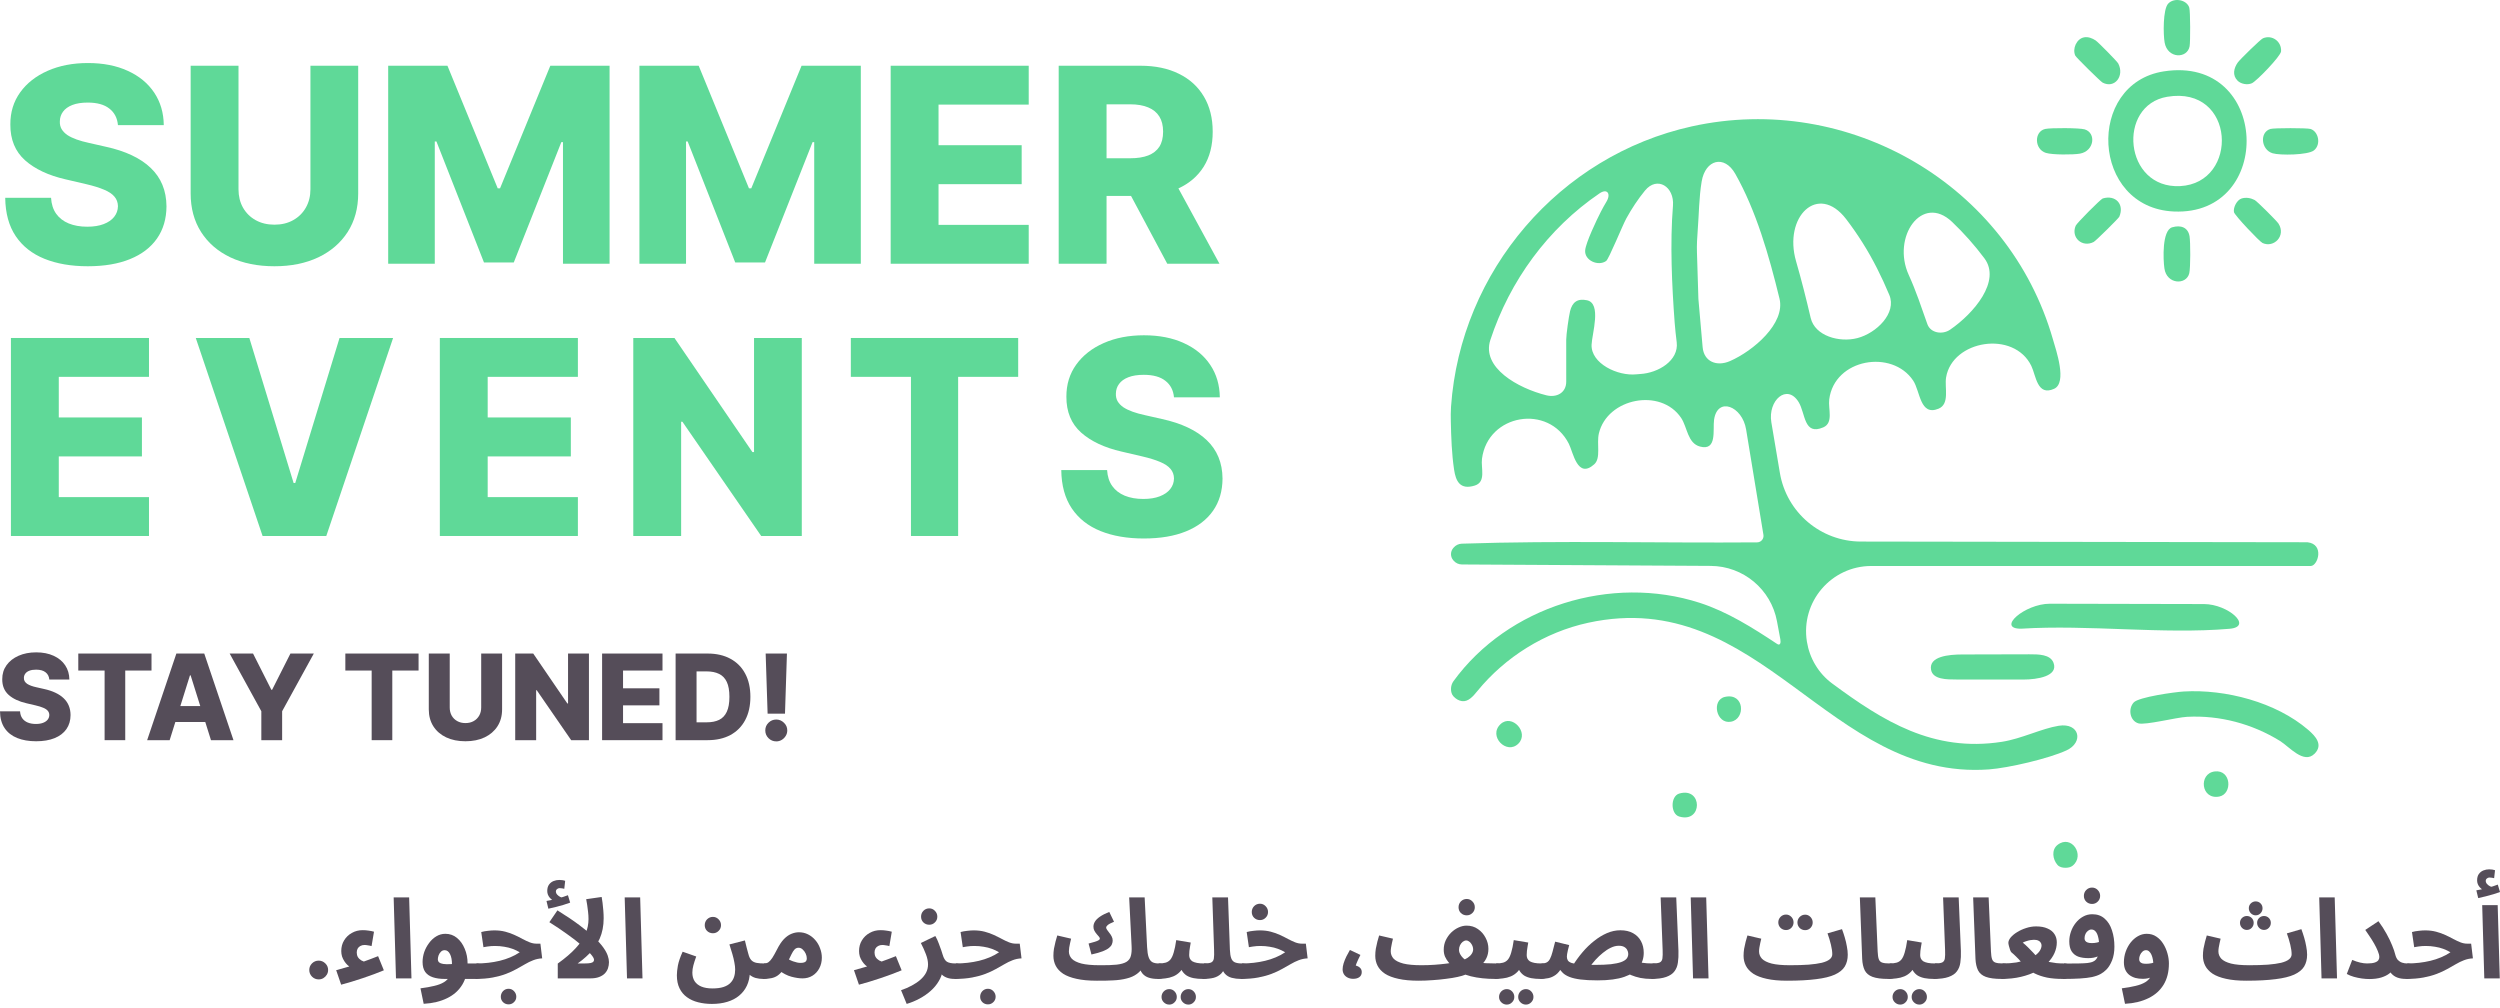 <?xml version="1.0" encoding="utf-8"?>
<svg xmlns="http://www.w3.org/2000/svg" fill="none" height="100%" overflow="visible" preserveAspectRatio="none" style="display: block;" viewBox="0 0 295 119" width="100%">
<g id="Vector">
<path d="M13.918 14.762C13.842 13.925 13.503 13.275 12.902 12.811C12.309 12.34 11.461 12.104 10.358 12.104C9.628 12.104 9.02 12.199 8.533 12.389C8.046 12.579 7.681 12.842 7.438 13.176C7.195 13.503 7.069 13.88 7.062 14.306C7.046 14.655 7.115 14.963 7.267 15.23C7.427 15.496 7.655 15.732 7.951 15.937C8.256 16.135 8.621 16.31 9.047 16.462C9.472 16.614 9.952 16.747 10.484 16.861L12.492 17.317C13.648 17.568 14.667 17.903 15.549 18.321C16.439 18.739 17.184 19.238 17.785 19.816C18.393 20.394 18.854 21.059 19.165 21.812C19.477 22.565 19.637 23.409 19.645 24.345C19.637 25.82 19.264 27.086 18.527 28.143C17.789 29.201 16.728 30.011 15.344 30.573C13.967 31.136 12.305 31.418 10.358 31.418C8.404 31.418 6.7 31.125 5.248 30.539C3.795 29.953 2.666 29.064 1.859 27.87C1.053 26.676 0.639 25.166 0.616 23.341H6.023C6.069 24.094 6.271 24.721 6.628 25.223C6.985 25.725 7.476 26.105 8.1 26.364C8.731 26.622 9.461 26.752 10.29 26.752C11.05 26.752 11.697 26.649 12.229 26.444C12.769 26.238 13.184 25.953 13.473 25.588C13.762 25.223 13.91 24.805 13.918 24.333C13.91 23.892 13.773 23.516 13.507 23.204C13.241 22.884 12.83 22.611 12.275 22.382C11.727 22.147 11.028 21.93 10.176 21.732L7.735 21.162C5.712 20.698 4.118 19.949 2.955 18.914C1.791 17.872 1.213 16.465 1.221 14.694C1.213 13.248 1.601 11.982 2.384 10.895C3.168 9.807 4.251 8.959 5.636 8.351C7.02 7.742 8.598 7.438 10.37 7.438C12.18 7.438 13.75 7.746 15.081 8.362C16.42 8.97 17.458 9.826 18.196 10.929C18.933 12.032 19.31 13.309 19.325 14.762H13.918Z" fill="#5FD998"/>
<path d="M36.631 7.757H42.267V22.827C42.267 24.569 41.852 26.086 41.023 27.379C40.194 28.664 39.038 29.661 37.555 30.368C36.072 31.068 34.349 31.418 32.387 31.418C30.402 31.418 28.668 31.068 27.185 30.368C25.702 29.661 24.55 28.664 23.729 27.379C22.907 26.086 22.497 24.569 22.497 22.827V7.757H28.143V22.337C28.143 23.143 28.318 23.862 28.668 24.493C29.026 25.124 29.524 25.619 30.163 25.976C30.802 26.333 31.543 26.512 32.387 26.512C33.231 26.512 33.969 26.333 34.6 25.976C35.239 25.619 35.737 25.124 36.095 24.493C36.452 23.862 36.631 23.143 36.631 22.337V7.757Z" fill="#5FD998"/>
<path d="M45.806 7.757H52.799L58.731 22.223H59.005L64.937 7.757H71.93V31.121H66.431V16.77H66.238L60.625 30.973H57.111L51.498 16.69H51.304V31.121H45.806V7.757Z" fill="#5FD998"/>
<path d="M75.452 7.757H82.445L88.378 22.223H88.651L94.584 7.757H101.577V31.121H96.078V16.77H95.884L90.271 30.973H86.758L81.145 16.69H80.951V31.121H75.452V7.757Z" fill="#5FD998"/>
<path d="M105.099 31.121V7.757H121.389V12.343H110.746V17.135H120.557V21.732H110.746V26.535H121.389V31.121H105.099Z" fill="#5FD998"/>
<path d="M124.926 31.121V7.757H134.577C136.326 7.757 137.836 8.073 139.106 8.704C140.384 9.328 141.369 10.225 142.061 11.397C142.753 12.56 143.099 13.941 143.099 15.538C143.099 17.158 142.745 18.534 142.038 19.667C141.331 20.793 140.327 21.652 139.026 22.246C137.726 22.831 136.186 23.124 134.406 23.124H128.303V18.675H133.356C134.208 18.675 134.919 18.565 135.49 18.344C136.068 18.116 136.505 17.774 136.802 17.317C137.098 16.853 137.247 16.26 137.247 15.538C137.247 14.815 137.098 14.218 136.802 13.747C136.505 13.268 136.068 12.91 135.49 12.674C134.912 12.431 134.201 12.309 133.356 12.309H130.573V31.121H124.926ZM138.079 20.443L143.897 31.121H137.737L132.033 20.443H138.079Z" fill="#5FD998"/>
<path d="M1.289 63.246V39.882H17.58V44.468H6.936V49.26H16.747V53.857H6.936V58.66H17.58V63.246H1.289Z" fill="#5FD998"/>
<path d="M29.421 39.882L34.646 56.994H34.84L40.065 39.882H46.385L38.502 63.246H30.984L23.101 39.882H29.421Z" fill="#5FD998"/>
<path d="M51.9 63.246V39.882H68.191V44.468H57.547V49.26H67.358V53.857H57.547V58.66H68.191V63.246H51.9Z" fill="#5FD998"/>
<path d="M94.611 39.882V63.246H89.82L80.522 49.762H80.374V63.246H74.727V39.882H79.587L88.782 53.344H88.976V39.882H94.611Z" fill="#5FD998"/>
<path d="M100.398 44.468V39.882H120.145V44.468H113.06V63.246H107.493V44.468H100.398Z" fill="#5FD998"/>
<path d="M138.531 46.887C138.455 46.05 138.117 45.4 137.516 44.936C136.923 44.465 136.075 44.229 134.972 44.229C134.242 44.229 133.633 44.324 133.147 44.514C132.66 44.704 132.295 44.966 132.052 45.301C131.808 45.628 131.683 46.005 131.675 46.431C131.66 46.78 131.728 47.088 131.88 47.355C132.04 47.621 132.268 47.856 132.565 48.062C132.869 48.26 133.234 48.434 133.66 48.587C134.086 48.739 134.565 48.872 135.097 48.986L137.105 49.442C138.261 49.693 139.28 50.028 140.163 50.446C141.052 50.864 141.798 51.362 142.399 51.941C143.007 52.519 143.467 53.184 143.779 53.937C144.091 54.69 144.25 55.534 144.258 56.469C144.25 57.945 143.878 59.211 143.14 60.268C142.402 61.325 141.341 62.135 139.957 62.698C138.581 63.261 136.919 63.542 134.972 63.542C133.017 63.542 131.314 63.25 129.861 62.664C128.409 62.078 127.279 61.189 126.473 59.995C125.667 58.8 125.252 57.291 125.23 55.466H130.637C130.683 56.218 130.884 56.846 131.242 57.348C131.599 57.85 132.09 58.23 132.713 58.489C133.344 58.747 134.075 58.877 134.904 58.877C135.664 58.877 136.311 58.774 136.843 58.569C137.383 58.363 137.797 58.078 138.086 57.713C138.375 57.348 138.524 56.93 138.531 56.458C138.524 56.017 138.387 55.641 138.121 55.329C137.854 55.009 137.444 54.736 136.889 54.507C136.341 54.272 135.641 54.055 134.789 53.857L132.348 53.287C130.325 52.823 128.732 52.074 127.568 51.039C126.405 49.997 125.827 48.59 125.834 46.818C125.827 45.373 126.214 44.107 126.998 43.02C127.781 41.932 128.865 41.084 130.249 40.475C131.633 39.867 133.211 39.563 134.983 39.563C136.793 39.563 138.364 39.871 139.695 40.487C141.033 41.095 142.072 41.951 142.809 43.054C143.547 44.157 143.923 45.434 143.939 46.887H138.531Z" fill="#5FD998"/>
<path d="M5.819 80.182C5.786 79.816 5.638 79.532 5.375 79.329C5.116 79.123 4.745 79.019 4.262 79.019C3.943 79.019 3.677 79.061 3.464 79.144C3.251 79.227 3.091 79.342 2.985 79.489C2.878 79.632 2.823 79.796 2.82 79.983C2.813 80.136 2.843 80.271 2.91 80.387C2.98 80.504 3.079 80.607 3.209 80.697C3.342 80.783 3.502 80.859 3.688 80.926C3.875 80.993 4.084 81.051 4.317 81.101L5.196 81.3C5.701 81.41 6.147 81.557 6.533 81.74C6.923 81.923 7.249 82.141 7.511 82.393C7.778 82.646 7.979 82.937 8.115 83.267C8.252 83.596 8.322 83.966 8.325 84.375C8.322 85.02 8.159 85.574 7.836 86.037C7.513 86.499 7.049 86.854 6.443 87.1C5.841 87.346 5.114 87.469 4.262 87.469C3.407 87.469 2.662 87.341 2.026 87.085C1.391 86.829 0.897 86.439 0.544 85.917C0.191 85.395 0.01 84.734 0 83.936H2.366C2.386 84.265 2.474 84.54 2.63 84.759C2.787 84.979 3.001 85.145 3.274 85.258C3.55 85.371 3.87 85.428 4.232 85.428C4.565 85.428 4.848 85.383 5.081 85.293C5.317 85.203 5.498 85.079 5.625 84.919C5.751 84.759 5.816 84.576 5.819 84.37C5.816 84.177 5.756 84.012 5.64 83.876C5.523 83.736 5.344 83.616 5.101 83.516C4.861 83.413 4.555 83.318 4.182 83.232L3.114 82.982C2.229 82.779 1.532 82.452 1.023 81.999C0.514 81.543 0.261 80.928 0.265 80.152C0.261 79.52 0.431 78.966 0.774 78.49C1.116 78.015 1.59 77.644 2.196 77.377C2.802 77.111 3.492 76.978 4.267 76.978C5.059 76.978 5.746 77.113 6.329 77.382C6.914 77.649 7.368 78.023 7.691 78.505C8.014 78.988 8.179 79.547 8.185 80.182H5.819Z" fill="#554D59"/>
<path d="M9.238 79.124V77.118H17.878V79.124H14.778V87.34H12.343V79.124H9.238Z" fill="#554D59"/>
<path d="M20.019 87.34H17.364L20.812 77.118H24.102L27.55 87.34H24.895L22.494 79.693H22.415L20.019 87.34ZM19.665 83.317H25.215V85.193H19.665V83.317Z" fill="#554D59"/>
<path d="M27.099 77.118H29.859L32.02 81.395H32.109L34.271 77.118H37.031L33.292 83.926V87.34H30.837V83.926L27.099 77.118Z" fill="#554D59"/>
<path d="M40.751 79.124V77.118H49.391V79.124H46.291V87.34H43.856V79.124H40.751Z" fill="#554D59"/>
<path d="M56.781 77.118H59.247V83.711C59.247 84.473 59.065 85.137 58.703 85.702C58.34 86.265 57.834 86.701 57.185 87.01C56.537 87.316 55.783 87.469 54.925 87.469C54.056 87.469 53.297 87.316 52.649 87.01C52 86.701 51.496 86.265 51.136 85.702C50.777 85.137 50.597 84.473 50.597 83.711V77.118H53.068V83.496C53.068 83.849 53.145 84.163 53.297 84.44C53.454 84.716 53.672 84.932 53.951 85.088C54.231 85.245 54.555 85.323 54.925 85.323C55.294 85.323 55.617 85.245 55.893 85.088C56.172 84.932 56.39 84.716 56.547 84.44C56.703 84.163 56.781 83.849 56.781 83.496V77.118Z" fill="#554D59"/>
<path d="M69.495 77.118V87.34H67.398L63.331 81.44H63.266V87.34H60.795V77.118H62.921L66.944 83.007H67.029V77.118H69.495Z" fill="#554D59"/>
<path d="M71.048 87.34V77.118H78.175V79.124H73.519V81.221H77.811V83.232H73.519V85.333H78.175V87.34H71.048Z" fill="#554D59"/>
<path d="M83.501 87.34H79.722V77.118H83.496C84.537 77.118 85.434 77.323 86.186 77.732C86.941 78.138 87.523 78.723 87.933 79.489C88.342 80.251 88.546 81.162 88.546 82.224C88.546 83.288 88.342 84.204 87.933 84.969C87.527 85.734 86.946 86.321 86.191 86.731C85.435 87.136 84.539 87.34 83.501 87.34ZM82.193 85.233H83.406C83.978 85.233 84.462 85.137 84.858 84.944C85.257 84.748 85.558 84.43 85.761 83.99C85.968 83.548 86.071 82.959 86.071 82.224C86.071 81.488 85.968 80.903 85.761 80.467C85.555 80.028 85.251 79.712 84.848 79.519C84.449 79.322 83.956 79.224 83.371 79.224H82.193V85.233Z" fill="#554D59"/>
<path d="M92.859 77.118L92.629 84.21H90.578L90.348 77.118H92.859ZM91.601 87.484C91.245 87.484 90.939 87.358 90.683 87.105C90.43 86.852 90.303 86.546 90.303 86.186C90.303 85.834 90.43 85.533 90.683 85.283C90.939 85.03 91.245 84.904 91.601 84.904C91.944 84.904 92.245 85.03 92.504 85.283C92.767 85.533 92.898 85.834 92.898 86.186C92.898 86.426 92.837 86.644 92.714 86.84C92.594 87.037 92.436 87.193 92.24 87.309C92.047 87.426 91.834 87.484 91.601 87.484Z" fill="#554D59"/>
<path d="M171.222 47.984C172.341 31.97 184.032 18.356 199.644 14.911C218.149 10.83 237.018 21.817 242.241 40.028C242.615 41.329 243.956 45.164 242.385 45.878C240.376 46.789 240.253 44.317 239.695 43.173C237.627 38.937 230.376 40.135 229.639 44.528C229.439 45.723 230.109 47.671 228.739 48.23C226.548 49.123 226.596 46.177 225.757 44.913C223.284 41.188 216.461 42.305 215.849 47.131C215.707 48.241 216.383 49.898 215.146 50.429C212.825 51.429 213.063 48.783 212.237 47.441C210.864 45.214 208.584 47.255 209.019 49.835L210.026 55.805C210.814 60.475 214.855 63.897 219.591 63.904L272.273 63.985C274.322 64.207 273.51 66.786 272.669 66.786H220.825C216.086 66.786 212.469 71.022 213.212 75.702C213.526 77.678 214.59 79.463 216.198 80.652C222.202 85.09 228.121 88.794 236.227 87.533C238.541 87.172 240.91 85.964 242.93 85.641C245.379 85.248 245.922 87.587 243.838 88.549C241.744 89.513 236.988 90.625 234.683 90.791C215.777 92.151 207.768 69.06 187.406 73.486C182.289 74.599 177.607 77.523 174.309 81.569C173.83 82.157 173.256 82.841 172.504 82.732C172.133 82.678 171.797 82.479 171.512 82.173C171.297 81.941 171.217 81.621 171.217 81.305C171.217 80.97 171.318 80.641 171.516 80.37C177.945 71.548 190.14 67.766 200.56 71.131C203.854 72.195 206.843 74.093 209.702 75.987C210.051 76.218 210.16 75.862 210.083 75.45L209.683 73.306C208.981 69.538 205.703 66.799 201.87 66.777L172.498 66.607C172.121 66.605 171.763 66.438 171.52 66.149L171.474 66.094C171.308 65.897 171.217 65.647 171.217 65.389C171.217 65.131 171.308 64.882 171.474 64.684L171.527 64.622C171.766 64.337 172.115 64.167 172.487 64.154C184.042 63.766 195.732 64.092 207.338 64C207.452 63.999 207.565 63.972 207.667 63.922C207.97 63.773 208.139 63.445 208.085 63.112L206.04 50.672C205.587 47.915 202.654 46.768 202.259 49.534C202.094 50.702 202.649 53.236 200.606 52.696C199.123 52.303 199.112 50.416 198.375 49.315C195.965 45.723 189.66 46.979 188.669 51.138C188.375 52.37 188.942 54.051 188.119 54.788C186.134 56.563 185.637 53.38 185.127 52.372C182.728 47.626 175.555 48.847 174.874 54.134C174.732 55.232 175.389 56.862 174.032 57.293C172.274 57.848 171.782 56.761 171.582 55.417C171.302 53.546 171.239 51.616 171.197 49.724C171.184 49.135 171.182 48.551 171.222 47.981V47.984ZM204.135 42.609C206.891 41.407 210.692 38.165 209.982 35.243C208.729 30.089 207.217 24.853 204.765 20.515C203.474 18.232 201.232 18.826 200.797 21.412C200.48 23.3 200.479 25.286 200.33 27.182C200.263 28.041 200.213 28.901 200.24 29.762L200.411 35.276L200.91 40.965C201.059 42.67 202.565 43.292 204.135 42.609ZM219.175 39.895C221.428 39.306 223.84 36.946 222.938 34.799C222.049 32.681 221.029 30.622 219.803 28.674C219.211 27.734 218.558 26.784 217.847 25.856C214.521 21.518 210.414 25.58 211.936 30.831C212.576 33.039 213.136 35.274 213.66 37.513C214.16 39.649 217.052 40.451 219.175 39.895ZM230.117 38.899C232.894 36.993 236.172 33.17 234.154 30.473C233.008 28.941 231.732 27.504 230.346 26.184C226.789 22.798 223.194 27.974 225.231 32.443C226.094 34.333 226.739 36.297 227.429 38.248C227.802 39.301 229.196 39.531 230.117 38.899V38.899ZM182.458 46.642C183.707 46.958 184.815 46.329 184.815 45.041L184.814 40.081C184.814 39.49 185.114 37.36 185.266 36.73C185.522 35.666 186.134 35.188 187.264 35.431C189.014 35.805 187.86 39.357 187.806 40.674C187.719 42.897 190.897 44.406 193.108 44.169C193.252 44.153 193.396 44.141 193.541 44.133C195.693 44.014 198.115 42.532 197.852 40.392C197.757 39.617 197.668 38.844 197.611 38.079C197.282 33.672 197.052 28.669 197.41 24.278C197.594 22.02 195.545 20.734 194.109 22.487C193.274 23.506 192.544 24.618 191.907 25.772C191.45 26.601 189.853 30.559 189.527 30.794C188.6 31.462 186.941 30.738 187.05 29.53C187.133 28.616 188.424 25.908 188.907 24.973C189.112 24.576 189.332 24.181 189.565 23.792C190.123 22.86 189.649 22.202 188.75 22.814C182.653 26.955 178.148 33.15 175.862 40.115C174.789 43.385 179.12 45.804 182.458 46.642V46.642Z" fill="#5FD998"/>
<path d="M244.578 102.147C244.34 102.341 244.026 102.398 243.72 102.398C243.37 102.398 243.009 102.32 242.779 102.056C242.204 101.395 242.057 100.27 242.788 99.699C244.44 98.406 246.074 100.93 244.578 102.147Z" fill="#5FD998"/>
<path d="M255.328 8.422C267.844 6.473 268.445 25.486 256.512 24.957C246.737 24.524 246.101 9.857 255.328 8.422ZM255.729 11.42C249.777 12.425 250.624 22.292 257.249 21.961C264.259 21.611 263.829 10.055 255.729 11.42Z" fill="#5FD998"/>
<path d="M238.49 74.186C235.522 74.208 238.916 71.234 241.884 71.24L260.067 71.279C262.917 71.285 265.923 73.957 263.083 74.197C255.229 74.865 246.443 73.686 238.49 74.186Z" fill="#5FD998"/>
<path d="M273.117 88.94V88.94C273.117 88.94 273.116 88.94 273.116 88.941C271.842 90.209 270.144 88.115 269.038 87.431C265.768 85.414 261.943 84.382 258.072 84.585C256.803 84.652 253.137 85.598 252.325 85.355C251.34 85.058 251.075 83.668 251.778 82.891C252.357 82.249 256.626 81.659 257.682 81.597C262.608 81.303 268.571 82.859 272.356 86.114C273.21 86.848 274.182 87.877 273.119 88.94C273.119 88.94 273.118 88.94 273.117 88.94V88.94Z" fill="#5FD998"/>
<path d="M227.862 79.019C227.597 77.45 229.946 77.231 231.538 77.227L239.451 77.207C240.531 77.205 241.937 77.202 242.316 78.213C242.905 79.785 240.426 80.188 238.747 80.187L230.89 80.182C229.704 80.181 228.06 80.188 227.862 79.019Z" fill="#5FD998"/>
<path d="M264.03 9.517V9.517C264.031 9.517 264.031 9.516 264.03 9.516C263.394 8.877 263.586 8.036 264.066 7.363C264.32 7.01 266.733 4.645 267.026 4.52C268.087 4.063 269.246 4.88 269.166 6.062C269.126 6.631 266.26 9.59 265.72 9.825C265.181 10.06 264.421 9.911 264.031 9.519C264.03 9.519 264.03 9.518 264.03 9.517V9.517Z" fill="#5FD998"/>
<path d="M267.916 15.215C268.333 15.092 272.215 15.092 272.631 15.215C273.572 15.491 273.927 17.043 273.045 17.746C272.343 18.305 269.027 18.348 268.165 18.086C266.794 17.666 266.61 15.598 267.916 15.215Z" fill="#5FD998"/>
<path d="M241.33 15.218C241.963 15.074 245.404 15.084 245.994 15.266C247.383 15.694 247.127 17.826 245.438 18.128C244.629 18.273 242.182 18.278 241.42 18.043C240.039 17.615 240.007 15.523 241.33 15.218Z" fill="#5FD998"/>
<path d="M264.518 23.418C265.034 23.262 265.587 23.361 266.051 23.602C266.329 23.746 268.667 26.074 268.864 26.387C269.778 27.825 268.317 29.292 266.978 28.674C266.623 28.512 263.674 25.398 263.607 25.029C263.505 24.476 263.962 23.583 264.518 23.418Z" fill="#5FD998"/>
<path d="M255.844 0.432C255.844 0.432 255.845 0.432 255.845 0.432C256.551 -0.336 258.067 -0.02 258.336 0.912C258.464 1.353 258.47 4.945 258.374 5.466C258.093 6.954 255.772 6.938 255.427 5.022C255.259 4.085 255.216 1.122 255.842 0.432C255.843 0.432 255.843 0.432 255.844 0.432V0.432Z" fill="#5FD998"/>
<path d="M245.931 4.405L245.934 4.404C246.414 4.32 246.895 4.514 247.284 4.771C247.575 4.963 249.825 7.24 249.956 7.497C250.714 8.967 249.528 10.493 248.107 9.747C247.861 9.619 244.981 6.775 244.885 6.569C244.511 5.755 245.037 4.564 245.928 4.405L245.931 4.405Z" fill="#5FD998"/>
<path d="M256.321 26.82V26.82C256.322 26.82 256.324 26.819 256.326 26.819C257.307 26.529 258.192 26.81 258.368 27.889C258.48 28.581 258.486 31.59 258.336 32.234C258.008 33.662 255.667 33.589 255.398 31.66C255.253 30.627 255.104 27.188 256.315 26.821C256.317 26.82 256.319 26.82 256.321 26.82V26.82Z" fill="#5FD998"/>
<path d="M248.123 23.418C249.64 22.96 250.701 24.107 250.079 25.572C249.996 25.767 247.3 28.423 247.06 28.549C245.708 29.257 244.33 28.025 244.936 26.627C245.07 26.317 247.88 23.49 248.123 23.418Z" fill="#5FD998"/>
<path d="M261.334 91.031C263.3 90.786 263.46 93.688 261.871 93.993C259.699 94.407 259.399 91.275 261.334 91.031Z" fill="#5FD998"/>
<path d="M203.552 82.231C205.86 81.723 206.002 84.839 204.257 85.162C202.513 85.486 201.912 82.591 203.552 82.231Z" fill="#5FD998"/>
<path d="M179.17 87.747C177.794 89.123 175.558 86.862 177.067 85.446C178.414 84.182 180.476 86.44 179.17 87.747Z" fill="#5FD998"/>
<path d="M198.15 93.64C200.931 92.822 200.934 97.17 198.15 96.353C197.106 96.045 197.103 93.947 198.15 93.64Z" fill="#5FD998"/>
<path d="M37.606 115.569C37.3 115.569 37.038 115.461 36.818 115.245C36.602 115.025 36.494 114.763 36.494 114.457C36.494 114.154 36.602 113.895 36.818 113.678C37.038 113.462 37.3 113.354 37.606 113.354C37.903 113.354 38.162 113.462 38.385 113.678C38.607 113.895 38.718 114.154 38.718 114.457C38.718 114.661 38.666 114.848 38.561 115.018C38.459 115.185 38.325 115.319 38.158 115.421C37.991 115.52 37.807 115.569 37.606 115.569Z" fill="#554D59"/>
<path d="M41.431 114.17C41.291 114.1 41.152 114.004 41.013 113.883C40.874 113.752 40.748 113.6 40.635 113.426C40.522 113.252 40.43 113.065 40.361 112.865C40.3 112.656 40.269 112.443 40.269 112.225C40.269 111.747 40.382 111.325 40.609 110.959C40.835 110.585 41.139 110.294 41.522 110.085C41.905 109.867 42.327 109.759 42.788 109.759C43.04 109.759 43.271 109.776 43.48 109.811C43.697 109.837 43.915 109.88 44.132 109.941L43.845 111.638C43.688 111.594 43.536 111.564 43.388 111.547C43.249 111.52 43.123 111.507 43.01 111.507C42.827 111.507 42.666 111.547 42.527 111.625C42.388 111.694 42.279 111.799 42.201 111.938C42.131 112.069 42.096 112.221 42.096 112.395C42.096 112.595 42.14 112.773 42.227 112.93C42.323 113.087 42.462 113.221 42.645 113.334C42.836 113.439 43.071 113.522 43.349 113.582L41.431 114.17ZM40.256 116.193L39.669 114.483C40.121 114.361 40.613 114.222 41.144 114.065C41.674 113.9 42.231 113.713 42.814 113.504C43.406 113.295 44.006 113.069 44.615 112.826L45.294 114.496C44.946 114.635 44.559 114.787 44.132 114.953C43.706 115.109 43.262 115.266 42.801 115.423C42.34 115.579 41.892 115.723 41.457 115.853C41.022 115.984 40.622 116.097 40.256 116.193Z" fill="#554D59"/>
<path d="M46.726 115.449L46.452 105.896H48.279L48.553 115.449H46.726Z" fill="#554D59"/>
<path d="M49.994 118.45L49.616 116.623C50.233 116.545 50.773 116.449 51.234 116.336C51.695 116.232 52.082 116.084 52.395 115.892C52.709 115.701 52.944 115.44 53.1 115.109C53.257 114.77 53.335 114.335 53.335 113.804C53.335 113.291 53.257 112.882 53.1 112.578C52.944 112.273 52.735 112.121 52.474 112.121C52.291 112.121 52.139 112.186 52.017 112.317C51.895 112.438 51.804 112.586 51.743 112.76C51.691 112.926 51.665 113.073 51.665 113.204C51.665 113.282 51.686 113.365 51.73 113.452C51.773 113.539 51.869 113.613 52.017 113.674C52.165 113.735 52.395 113.77 52.709 113.778C53.031 113.787 53.466 113.756 54.014 113.687H56.206C56.537 113.687 56.772 113.774 56.911 113.948C57.059 114.113 57.133 114.322 57.133 114.574C57.133 114.844 57.042 115.07 56.859 115.253C56.676 115.427 56.415 115.514 56.076 115.514H52.487C51.939 115.514 51.469 115.449 51.077 115.318C50.686 115.188 50.386 114.979 50.177 114.692C49.968 114.396 49.864 114.004 49.864 113.517C49.864 113.126 49.929 112.734 50.059 112.343C50.199 111.951 50.39 111.594 50.634 111.272C50.877 110.942 51.16 110.681 51.482 110.489C51.813 110.289 52.169 110.189 52.552 110.189C53.074 110.189 53.531 110.35 53.922 110.672C54.314 110.994 54.618 111.42 54.836 111.951C55.062 112.482 55.175 113.06 55.175 113.687C55.175 114.67 54.967 115.505 54.549 116.193C54.131 116.88 53.535 117.411 52.761 117.785C51.987 118.168 51.064 118.389 49.994 118.45Z" fill="#554D59"/>
<path d="M56.094 115.514L56.225 113.687C56.695 113.687 57.16 113.661 57.621 113.609C58.082 113.556 58.53 113.478 58.965 113.374C59.4 113.269 59.814 113.134 60.205 112.969C60.605 112.804 60.98 112.604 61.328 112.369C61.067 112.212 60.784 112.077 60.479 111.964C60.175 111.851 59.849 111.768 59.501 111.716C59.161 111.655 58.8 111.625 58.417 111.625C58.278 111.625 58.13 111.629 57.974 111.638C57.826 111.647 57.673 111.664 57.517 111.69C57.36 111.708 57.204 111.734 57.047 111.768L56.786 109.98C57.038 109.911 57.304 109.863 57.582 109.837C57.869 109.802 58.121 109.785 58.339 109.785C58.809 109.785 59.239 109.837 59.631 109.941C60.031 110.046 60.397 110.176 60.727 110.333C61.067 110.489 61.38 110.646 61.667 110.803C61.963 110.959 62.241 111.09 62.502 111.194C62.772 111.299 63.033 111.351 63.285 111.351H63.768L63.977 113.087C63.603 113.104 63.25 113.178 62.92 113.308C62.598 113.43 62.276 113.587 61.954 113.778C61.641 113.961 61.301 114.152 60.936 114.352C60.579 114.553 60.175 114.74 59.722 114.914C59.27 115.088 58.748 115.231 58.156 115.344C57.565 115.457 56.877 115.514 56.094 115.514ZM60.01 118.516C59.757 118.516 59.54 118.429 59.357 118.255C59.183 118.081 59.096 117.867 59.096 117.615C59.096 117.363 59.183 117.141 59.357 116.95C59.54 116.767 59.757 116.675 60.01 116.675C60.262 116.675 60.475 116.767 60.649 116.95C60.832 117.141 60.923 117.363 60.923 117.615C60.923 117.867 60.832 118.081 60.649 118.255C60.475 118.429 60.262 118.516 60.01 118.516Z" fill="#554D59"/>
<path d="M69.444 108.454C69.444 108.166 69.427 107.879 69.392 107.592C69.366 107.305 69.331 107.035 69.287 106.783C69.244 106.522 69.205 106.296 69.17 106.104L70.997 105.843C71.032 106.017 71.067 106.248 71.101 106.535C71.136 106.822 71.167 107.127 71.193 107.449C71.219 107.762 71.232 108.062 71.232 108.349C71.232 108.802 71.193 109.228 71.114 109.628C71.036 110.028 70.919 110.407 70.762 110.764C70.605 111.112 70.41 111.446 70.175 111.768L69.94 112.082C69.714 112.36 69.448 112.634 69.144 112.904C68.848 113.174 68.522 113.435 68.165 113.687H69.013C69.309 113.687 69.535 113.669 69.692 113.635C69.849 113.6 69.953 113.552 70.005 113.491C70.066 113.422 70.097 113.343 70.097 113.256C70.097 113.1 69.962 112.869 69.692 112.564C69.422 112.251 69.048 111.895 68.57 111.494C68.091 111.085 67.53 110.655 66.886 110.202C66.251 109.741 65.564 109.28 64.824 108.819L65.777 107.423C66.803 108.058 67.669 108.641 68.374 109.171C69.087 109.702 69.67 110.185 70.123 110.62C70.584 111.055 70.94 111.451 71.193 111.808C71.445 112.164 71.619 112.486 71.715 112.773C71.811 113.052 71.858 113.304 71.858 113.53C71.858 113.783 71.819 114.026 71.741 114.261C71.663 114.487 71.536 114.692 71.362 114.874C71.188 115.048 70.962 115.188 70.684 115.292C70.405 115.397 70.062 115.449 69.653 115.449H65.816V113.7C66.712 113.056 67.421 112.447 67.943 111.873C68.474 111.299 68.857 110.733 69.092 110.176C69.326 109.619 69.444 109.045 69.444 108.454ZM64.707 107.227L64.485 106.313C64.789 106.261 65.015 106.217 65.163 106.183C65.32 106.148 65.485 106.109 65.659 106.065L65.529 106.392C65.302 106.313 65.085 106.161 64.876 105.935C64.676 105.7 64.576 105.434 64.576 105.139C64.576 104.825 64.646 104.573 64.785 104.382C64.924 104.19 65.102 104.051 65.32 103.964C65.537 103.877 65.764 103.834 65.999 103.834C66.129 103.834 66.251 103.842 66.364 103.86C66.486 103.877 66.594 103.903 66.69 103.938L66.586 104.878C66.499 104.86 66.412 104.843 66.325 104.825C66.238 104.808 66.142 104.799 66.038 104.799C65.925 104.799 65.82 104.838 65.725 104.917C65.638 104.986 65.594 105.073 65.594 105.178C65.594 105.326 65.646 105.456 65.751 105.569C65.855 105.682 65.977 105.774 66.116 105.843C66.264 105.904 66.386 105.939 66.481 105.948L65.764 106.026C65.999 105.965 66.22 105.904 66.429 105.843C66.638 105.774 66.834 105.704 67.016 105.635L67.278 106.509C67.06 106.587 66.803 106.674 66.507 106.77C66.22 106.857 65.92 106.94 65.607 107.018C65.302 107.096 65.002 107.166 64.707 107.227Z" fill="#554D59"/>
<path d="M73.987 115.449L73.713 105.896H75.54L75.814 115.449H73.987Z" fill="#554D59"/>
<path d="M79.871 115.083C79.871 114.779 79.91 114.4 79.989 113.948C80.076 113.487 80.263 112.939 80.55 112.303L82.155 112.865C82.007 113.274 81.894 113.626 81.816 113.922C81.738 114.209 81.698 114.492 81.698 114.77C81.698 115.162 81.785 115.497 81.96 115.775C82.142 116.053 82.408 116.267 82.756 116.414C83.112 116.562 83.547 116.636 84.061 116.636C84.583 116.636 85.018 116.58 85.366 116.467C85.714 116.354 85.988 116.193 86.188 115.984C86.388 115.784 86.532 115.549 86.619 115.279C86.706 115.009 86.749 114.718 86.749 114.405C86.749 114.161 86.719 113.887 86.658 113.582C86.606 113.278 86.527 112.947 86.423 112.591C86.318 112.225 86.201 111.842 86.07 111.442L87.898 110.972C87.985 111.303 88.054 111.586 88.106 111.821C88.167 112.056 88.219 112.251 88.263 112.408C88.306 112.556 88.341 112.678 88.367 112.773C88.454 113.034 88.572 113.23 88.72 113.361C88.868 113.491 89.059 113.578 89.294 113.622C89.538 113.665 89.829 113.687 90.168 113.687C90.499 113.687 90.734 113.774 90.873 113.948C91.012 114.113 91.082 114.322 91.082 114.574C91.082 114.844 90.991 115.07 90.808 115.253C90.625 115.427 90.368 115.514 90.038 115.514C89.742 115.514 89.446 115.475 89.15 115.397C88.863 115.31 88.615 115.17 88.406 114.979C88.198 114.787 88.063 114.531 88.002 114.209L88.485 114.731C88.467 115.323 88.35 115.849 88.132 116.31C87.915 116.771 87.61 117.163 87.219 117.485C86.836 117.807 86.371 118.05 85.823 118.215C85.283 118.381 84.678 118.463 84.008 118.463C83.425 118.463 82.882 118.398 82.377 118.268C81.881 118.146 81.442 117.946 81.059 117.667C80.685 117.398 80.393 117.05 80.185 116.623C79.976 116.197 79.871 115.684 79.871 115.083ZM84.126 110.124C83.856 110.124 83.626 110.033 83.434 109.85C83.251 109.667 83.16 109.441 83.16 109.171C83.16 108.902 83.251 108.671 83.434 108.48C83.626 108.288 83.856 108.193 84.126 108.193C84.387 108.193 84.609 108.288 84.791 108.48C84.983 108.671 85.079 108.902 85.079 109.171C85.079 109.441 84.983 109.667 84.791 109.85C84.609 110.033 84.387 110.124 84.126 110.124Z" fill="#554D59"/>
<path d="M90.034 115.514L90.164 113.687C90.364 113.687 90.534 113.639 90.673 113.543C90.821 113.439 90.973 113.269 91.13 113.034C91.287 112.791 91.469 112.464 91.678 112.056C91.939 111.533 92.209 111.125 92.487 110.829C92.774 110.533 93.066 110.324 93.362 110.202C93.666 110.072 93.971 110.007 94.275 110.007C94.658 110.007 95.015 110.089 95.345 110.255C95.676 110.42 95.963 110.646 96.207 110.933C96.45 111.212 96.638 111.533 96.768 111.899C96.907 112.256 96.977 112.625 96.977 113.008C96.977 113.469 96.877 113.887 96.677 114.261C96.485 114.627 96.216 114.918 95.868 115.135C95.528 115.344 95.137 115.449 94.693 115.449C94.319 115.449 93.884 115.383 93.388 115.253C92.892 115.122 92.37 114.848 91.822 114.431L92.487 112.852C92.879 113.121 93.244 113.317 93.584 113.439C93.932 113.561 94.219 113.622 94.445 113.622C94.619 113.622 94.763 113.604 94.876 113.569C94.989 113.535 95.071 113.478 95.124 113.4C95.176 113.321 95.202 113.217 95.202 113.087C95.202 112.904 95.158 112.717 95.071 112.525C94.984 112.334 94.867 112.173 94.719 112.042C94.58 111.903 94.415 111.834 94.223 111.834C94.04 111.834 93.884 111.903 93.753 112.042C93.631 112.173 93.51 112.364 93.388 112.617C93.275 112.86 93.135 113.147 92.97 113.478C92.77 113.878 92.574 114.213 92.383 114.483C92.192 114.744 91.987 114.953 91.769 115.109C91.561 115.257 91.313 115.362 91.026 115.423C90.747 115.484 90.417 115.514 90.034 115.514Z" fill="#554D59"/>
<path d="M102.53 114.17C102.39 114.1 102.251 114.004 102.112 113.883C101.973 113.752 101.847 113.6 101.733 113.426C101.62 113.252 101.529 113.065 101.459 112.865C101.398 112.656 101.368 112.443 101.368 112.225C101.368 111.747 101.481 111.325 101.707 110.959C101.934 110.585 102.238 110.294 102.621 110.085C103.004 109.867 103.426 109.759 103.887 109.759C104.139 109.759 104.37 109.776 104.579 109.811C104.796 109.837 105.014 109.88 105.231 109.941L104.944 111.638C104.787 111.594 104.635 111.564 104.487 111.547C104.348 111.52 104.222 111.507 104.109 111.507C103.926 111.507 103.765 111.547 103.626 111.625C103.487 111.694 103.378 111.799 103.3 111.938C103.23 112.069 103.195 112.221 103.195 112.395C103.195 112.595 103.239 112.773 103.326 112.93C103.421 113.087 103.561 113.221 103.743 113.334C103.935 113.439 104.17 113.522 104.448 113.582L102.53 114.17ZM101.355 116.193L100.768 114.483C101.22 114.361 101.712 114.222 102.242 114.065C102.773 113.9 103.33 113.713 103.913 113.504C104.505 113.295 105.105 113.069 105.714 112.826L106.393 114.496C106.045 114.635 105.657 114.787 105.231 114.953C104.805 115.109 104.361 115.266 103.9 115.423C103.439 115.579 102.991 115.723 102.556 115.853C102.121 115.984 101.72 116.097 101.355 116.193Z" fill="#554D59"/>
<path d="M106.989 118.463L106.324 116.845C106.785 116.689 107.207 116.506 107.59 116.297C107.981 116.088 108.321 115.858 108.608 115.605C108.895 115.353 109.117 115.079 109.273 114.783C109.43 114.479 109.508 114.152 109.508 113.804C109.508 113.439 109.425 113.039 109.26 112.604C109.095 112.169 108.895 111.725 108.66 111.272L110.369 110.45C110.526 110.72 110.661 111.011 110.774 111.325C110.896 111.629 110.996 111.903 111.074 112.147C111.153 112.39 111.205 112.556 111.231 112.643C111.353 113.06 111.518 113.339 111.727 113.478C111.944 113.617 112.292 113.687 112.771 113.687C113.101 113.687 113.336 113.774 113.476 113.948C113.623 114.113 113.697 114.322 113.697 114.574C113.697 114.844 113.606 115.07 113.423 115.253C113.241 115.427 112.98 115.514 112.64 115.514C112.284 115.514 111.97 115.462 111.701 115.357C111.431 115.253 111.213 115.101 111.048 114.901C110.892 114.7 110.791 114.466 110.748 114.196L111.231 114.47C111.179 114.931 111.026 115.366 110.774 115.775C110.53 116.193 110.213 116.575 109.821 116.923C109.43 117.271 108.99 117.576 108.503 117.837C108.016 118.098 107.511 118.307 106.989 118.463ZM109.652 109.119C109.382 109.119 109.151 109.028 108.96 108.845C108.777 108.662 108.686 108.436 108.686 108.166C108.686 107.897 108.777 107.666 108.96 107.475C109.151 107.283 109.382 107.188 109.652 107.188C109.913 107.188 110.135 107.283 110.317 107.475C110.509 107.666 110.604 107.897 110.604 108.166C110.604 108.436 110.509 108.662 110.317 108.845C110.135 109.028 109.913 109.119 109.652 109.119Z" fill="#554D59"/>
<path d="M112.656 115.514L112.786 113.687C113.256 113.687 113.722 113.661 114.183 113.609C114.644 113.556 115.092 113.478 115.527 113.374C115.962 113.269 116.375 113.134 116.767 112.969C117.167 112.804 117.541 112.604 117.889 112.369C117.628 112.212 117.345 112.077 117.041 111.964C116.736 111.851 116.41 111.768 116.062 111.716C115.723 111.655 115.362 111.625 114.979 111.625C114.84 111.625 114.692 111.629 114.535 111.638C114.387 111.647 114.235 111.664 114.078 111.69C113.922 111.708 113.765 111.734 113.609 111.768L113.348 109.98C113.6 109.911 113.865 109.863 114.144 109.837C114.431 109.802 114.683 109.785 114.901 109.785C115.37 109.785 115.801 109.837 116.193 109.941C116.593 110.046 116.958 110.176 117.289 110.333C117.628 110.489 117.941 110.646 118.229 110.803C118.524 110.959 118.803 111.09 119.064 111.194C119.334 111.299 119.595 111.351 119.847 111.351H120.33L120.539 113.087C120.164 113.104 119.812 113.178 119.481 113.308C119.16 113.43 118.838 113.587 118.516 113.778C118.202 113.961 117.863 114.152 117.498 114.352C117.141 114.553 116.736 114.74 116.284 114.914C115.832 115.088 115.31 115.231 114.718 115.344C114.126 115.457 113.439 115.514 112.656 115.514ZM116.571 118.516C116.319 118.516 116.101 118.429 115.919 118.255C115.745 118.081 115.658 117.867 115.658 117.615C115.658 117.363 115.745 117.141 115.919 116.95C116.101 116.767 116.319 116.675 116.571 116.675C116.823 116.675 117.037 116.767 117.211 116.95C117.393 117.141 117.485 117.363 117.485 117.615C117.485 117.867 117.393 118.081 117.211 118.255C117.037 118.429 116.823 118.516 116.571 118.516Z" fill="#554D59"/>
<path d="M129.418 115.723L129.757 113.896C130.583 113.904 131.249 113.883 131.754 113.83C132.267 113.77 132.654 113.661 132.915 113.504C133.185 113.339 133.359 113.108 133.437 112.812C133.524 112.508 133.555 112.121 133.529 111.651L133.241 105.896H135.069L135.356 111.742C135.382 112.264 135.443 112.665 135.538 112.943C135.634 113.221 135.778 113.417 135.969 113.53C136.16 113.635 136.413 113.687 136.726 113.687C137.048 113.687 137.279 113.774 137.418 113.948C137.566 114.113 137.64 114.322 137.64 114.574C137.64 114.844 137.548 115.07 137.365 115.253C137.183 115.427 136.926 115.514 136.596 115.514C136.213 115.514 135.869 115.466 135.565 115.37C135.26 115.275 135.008 115.109 134.808 114.874C134.607 114.631 134.473 114.305 134.403 113.896H134.99C134.79 114.322 134.516 114.661 134.168 114.914C133.829 115.166 133.42 115.349 132.941 115.462C132.471 115.584 131.941 115.658 131.349 115.684C130.757 115.718 130.114 115.731 129.418 115.723ZM128.791 112.63L128.452 111.338C128.756 111.259 129.004 111.19 129.196 111.129C129.396 111.068 129.544 111.007 129.639 110.946C129.735 110.885 129.783 110.824 129.783 110.764C129.783 110.685 129.744 110.603 129.666 110.516C129.587 110.429 129.5 110.328 129.405 110.215C129.309 110.102 129.222 109.976 129.144 109.837C129.065 109.698 129.026 109.537 129.026 109.354C129.026 109.137 129.087 108.932 129.209 108.741C129.331 108.541 129.526 108.349 129.796 108.166C130.074 107.975 130.44 107.788 130.892 107.605L131.454 108.767C131.088 108.915 130.84 109.045 130.71 109.158C130.588 109.263 130.527 109.363 130.527 109.458C130.527 109.537 130.566 109.628 130.644 109.732C130.723 109.837 130.81 109.954 130.905 110.085C131.01 110.207 131.101 110.346 131.179 110.502C131.258 110.65 131.297 110.811 131.297 110.985C131.297 111.125 131.266 111.268 131.206 111.416C131.153 111.564 131.04 111.708 130.866 111.847C130.701 111.986 130.453 112.121 130.122 112.251C129.792 112.382 129.348 112.508 128.791 112.63ZM129.418 115.723C128.478 115.723 127.682 115.649 127.029 115.501C126.385 115.362 125.859 115.162 125.45 114.901C125.05 114.631 124.759 114.318 124.576 113.961C124.393 113.604 124.302 113.213 124.302 112.786C124.302 112.508 124.323 112.23 124.367 111.951C124.419 111.664 124.48 111.386 124.55 111.116C124.628 110.846 124.698 110.603 124.759 110.385L126.39 110.764C126.355 110.92 126.316 111.09 126.272 111.272C126.229 111.455 126.194 111.634 126.168 111.808C126.142 111.973 126.129 112.125 126.129 112.264C126.129 112.586 126.242 112.873 126.468 113.126C126.703 113.369 127.086 113.561 127.617 113.7C128.147 113.83 128.861 113.896 129.757 113.896L130.018 115.305L129.418 115.723Z" fill="#554D59"/>
<path d="M136.591 115.514L136.721 113.687C137.034 113.687 137.304 113.656 137.53 113.596C137.757 113.535 137.948 113.413 138.105 113.23C138.261 113.039 138.392 112.76 138.496 112.395C138.609 112.029 138.709 111.542 138.796 110.933L140.506 111.22C140.489 111.351 140.462 111.503 140.428 111.677C140.402 111.851 140.375 112.029 140.349 112.212C140.332 112.386 140.323 112.551 140.323 112.708C140.323 112.865 140.354 113.004 140.415 113.126C140.475 113.247 140.571 113.352 140.702 113.439C140.841 113.517 141.019 113.578 141.237 113.622C141.463 113.665 141.737 113.687 142.059 113.687C142.39 113.687 142.624 113.774 142.764 113.948C142.903 114.113 142.973 114.322 142.973 114.574C142.973 114.844 142.881 115.07 142.698 115.253C142.524 115.427 142.268 115.514 141.928 115.514C141.537 115.514 141.18 115.484 140.858 115.423C140.545 115.362 140.271 115.262 140.036 115.122C139.81 114.975 139.623 114.783 139.475 114.548C139.336 114.305 139.249 114.009 139.214 113.661H139.84C139.684 114.078 139.484 114.413 139.24 114.666C139.005 114.909 138.74 115.092 138.444 115.214C138.148 115.336 137.839 115.414 137.517 115.449C137.204 115.492 136.895 115.514 136.591 115.514ZM140.232 118.542C139.98 118.542 139.762 118.45 139.579 118.268C139.405 118.094 139.318 117.885 139.318 117.641C139.318 117.389 139.405 117.171 139.579 116.989C139.762 116.806 139.98 116.715 140.232 116.715C140.475 116.715 140.684 116.806 140.858 116.989C141.032 117.171 141.119 117.389 141.119 117.641C141.119 117.885 141.032 118.094 140.858 118.268C140.684 118.45 140.475 118.542 140.232 118.542ZM137.974 118.542C137.722 118.542 137.504 118.45 137.322 118.268C137.148 118.094 137.061 117.885 137.061 117.641C137.061 117.389 137.148 117.171 137.322 116.989C137.504 116.806 137.722 116.715 137.974 116.715C138.218 116.715 138.427 116.806 138.601 116.989C138.775 117.171 138.862 117.389 138.862 117.641C138.862 117.885 138.775 118.094 138.601 118.268C138.427 118.45 138.218 118.542 137.974 118.542Z" fill="#554D59"/>
<path d="M141.931 115.514L142.061 113.687C142.47 113.687 142.757 113.648 142.923 113.569C143.097 113.482 143.201 113.326 143.236 113.1C143.271 112.865 143.279 112.525 143.262 112.082L143.053 105.896H144.906L145.128 112.069C145.146 112.504 145.198 112.839 145.285 113.073C145.372 113.308 145.515 113.469 145.716 113.556C145.924 113.643 146.203 113.687 146.551 113.687C146.881 113.687 147.116 113.774 147.255 113.948C147.395 114.113 147.464 114.322 147.464 114.574C147.464 114.844 147.373 115.07 147.19 115.253C147.008 115.427 146.751 115.514 146.42 115.514C146.037 115.514 145.681 115.47 145.35 115.383C145.019 115.296 144.745 115.131 144.528 114.888C144.31 114.644 144.167 114.292 144.097 113.83L144.671 113.843C144.524 114.296 144.332 114.644 144.097 114.888C143.862 115.122 143.566 115.288 143.21 115.383C142.862 115.47 142.435 115.514 141.931 115.514Z" fill="#554D59"/>
<path d="M146.417 115.514L146.548 113.687C147.017 113.687 147.483 113.661 147.944 113.609C148.405 113.556 148.853 113.478 149.288 113.374C149.723 113.269 150.136 113.134 150.528 112.969C150.928 112.804 151.302 112.604 151.65 112.369C151.389 112.212 151.107 112.077 150.802 111.964C150.498 111.851 150.171 111.768 149.823 111.716C149.484 111.655 149.123 111.625 148.74 111.625C148.601 111.625 148.453 111.629 148.296 111.638C148.148 111.647 147.996 111.664 147.84 111.69C147.683 111.708 147.526 111.734 147.37 111.768L147.109 109.98C147.361 109.911 147.626 109.863 147.905 109.837C148.192 109.802 148.444 109.785 148.662 109.785C149.132 109.785 149.562 109.837 149.954 109.941C150.354 110.046 150.719 110.176 151.05 110.333C151.389 110.489 151.703 110.646 151.99 110.803C152.285 110.959 152.564 111.09 152.825 111.194C153.095 111.299 153.356 111.351 153.608 111.351H154.091L154.3 113.087C153.926 113.104 153.573 113.178 153.243 113.308C152.921 113.43 152.599 113.587 152.277 113.778C151.964 113.961 151.624 114.152 151.259 114.352C150.902 114.553 150.498 114.74 150.045 114.914C149.593 115.088 149.071 115.231 148.479 115.344C147.887 115.457 147.2 115.514 146.417 115.514ZM148.675 108.571C148.405 108.571 148.175 108.48 147.983 108.297C147.8 108.114 147.709 107.888 147.709 107.618C147.709 107.349 147.8 107.118 147.983 106.927C148.175 106.735 148.405 106.639 148.675 106.639C148.936 106.639 149.158 106.735 149.34 106.927C149.532 107.118 149.627 107.349 149.627 107.618C149.627 107.888 149.532 108.114 149.34 108.297C149.158 108.48 148.936 108.571 148.675 108.571Z" fill="#554D59"/>
<path d="M159.681 115.501C159.438 115.501 159.22 115.453 159.029 115.357C158.837 115.262 158.689 115.131 158.585 114.966C158.48 114.792 158.428 114.596 158.428 114.379C158.428 114.17 158.467 113.935 158.546 113.674C158.633 113.404 158.741 113.134 158.872 112.865C159.011 112.586 159.15 112.33 159.29 112.095L160.529 112.682C160.442 112.839 160.36 113.008 160.281 113.191C160.203 113.365 160.134 113.522 160.073 113.661C160.02 113.791 159.99 113.883 159.981 113.935C160.208 113.996 160.382 114.091 160.503 114.222C160.625 114.344 160.686 114.505 160.686 114.705C160.686 114.966 160.59 115.166 160.399 115.305C160.216 115.436 159.977 115.501 159.681 115.501Z" fill="#554D59"/>
<path d="M167.397 115.723L167.737 113.896C168.276 113.896 168.789 113.878 169.277 113.843C169.764 113.809 170.212 113.765 170.621 113.713C171.038 113.661 171.399 113.604 171.704 113.543C172.017 113.482 172.256 113.426 172.422 113.374C172.718 113.278 172.97 113.16 173.179 113.021C173.388 112.882 173.549 112.725 173.662 112.551C173.775 112.377 173.831 112.203 173.831 112.029C173.831 111.908 173.81 111.786 173.766 111.664C173.723 111.542 173.662 111.429 173.583 111.325C173.514 111.22 173.427 111.138 173.322 111.077C173.227 111.007 173.127 110.972 173.022 110.972C172.883 110.972 172.744 111.025 172.604 111.129C172.474 111.233 172.365 111.373 172.278 111.547C172.2 111.712 172.161 111.899 172.161 112.108C172.161 112.256 172.204 112.412 172.291 112.578C172.378 112.743 172.5 112.904 172.657 113.06C172.822 113.208 173.009 113.339 173.218 113.452L171.482 114.118C171.291 113.935 171.108 113.748 170.934 113.556C170.769 113.356 170.629 113.134 170.516 112.891C170.412 112.647 170.36 112.373 170.36 112.069C170.36 111.668 170.438 111.299 170.595 110.959C170.76 110.611 170.973 110.307 171.234 110.046C171.504 109.785 171.795 109.585 172.109 109.445C172.43 109.297 172.748 109.224 173.061 109.224C173.566 109.224 174.01 109.358 174.392 109.628C174.775 109.889 175.075 110.228 175.293 110.646C175.519 111.064 175.632 111.503 175.632 111.964C175.632 112.373 175.554 112.739 175.397 113.06C175.241 113.382 175.028 113.665 174.758 113.909C174.497 114.144 174.205 114.352 173.883 114.535C173.57 114.718 173.253 114.874 172.931 115.005C172.705 115.101 172.391 115.192 171.991 115.279C171.6 115.366 171.147 115.44 170.634 115.501C170.129 115.571 169.598 115.623 169.042 115.658C168.485 115.701 167.937 115.723 167.397 115.723ZM176.402 115.514C175.898 115.514 175.402 115.488 174.914 115.436C174.427 115.383 173.975 115.305 173.557 115.201C173.148 115.096 172.792 114.97 172.487 114.822L173.388 113.413C173.649 113.482 173.953 113.539 174.301 113.582C174.658 113.617 175.028 113.643 175.41 113.661C175.802 113.678 176.176 113.687 176.533 113.687C176.863 113.687 177.098 113.774 177.238 113.948C177.385 114.113 177.459 114.322 177.459 114.574C177.459 114.844 177.368 115.07 177.185 115.253C177.003 115.427 176.742 115.514 176.402 115.514ZM167.397 115.723C166.458 115.723 165.662 115.649 165.009 115.501C164.365 115.362 163.839 115.162 163.43 114.901C163.03 114.631 162.738 114.318 162.555 113.961C162.373 113.604 162.281 113.213 162.281 112.786C162.281 112.508 162.303 112.23 162.347 111.951C162.399 111.664 162.46 111.386 162.529 111.116C162.608 110.846 162.677 110.603 162.738 110.385L164.369 110.764C164.335 110.92 164.296 111.09 164.252 111.272C164.209 111.455 164.174 111.634 164.148 111.808C164.122 111.973 164.108 112.125 164.108 112.264C164.108 112.586 164.222 112.873 164.448 113.126C164.683 113.369 165.066 113.561 165.596 113.7C166.127 113.83 166.84 113.896 167.737 113.896L167.998 115.305L167.397 115.723ZM173.074 108.01C172.805 108.01 172.574 107.918 172.383 107.736C172.2 107.553 172.109 107.327 172.109 107.057C172.109 106.787 172.2 106.557 172.383 106.365C172.574 106.174 172.805 106.078 173.074 106.078C173.335 106.078 173.557 106.174 173.74 106.365C173.931 106.557 174.027 106.787 174.027 107.057C174.027 107.327 173.931 107.553 173.74 107.736C173.557 107.918 173.335 108.01 173.074 108.01Z" fill="#554D59"/>
<path d="M176.418 115.514L176.549 113.687C176.862 113.687 177.132 113.656 177.358 113.596C177.584 113.535 177.776 113.413 177.932 113.23C178.089 113.039 178.219 112.76 178.324 112.395C178.437 112.029 178.537 111.542 178.624 110.933L180.334 111.22C180.316 111.351 180.29 111.503 180.255 111.677C180.229 111.851 180.203 112.029 180.177 112.212C180.16 112.386 180.151 112.551 180.151 112.708C180.151 112.865 180.181 113.004 180.242 113.126C180.303 113.247 180.399 113.352 180.529 113.439C180.669 113.517 180.847 113.578 181.064 113.622C181.291 113.665 181.565 113.687 181.887 113.687C182.217 113.687 182.452 113.774 182.591 113.948C182.731 114.113 182.8 114.322 182.8 114.574C182.8 114.844 182.709 115.07 182.526 115.253C182.352 115.427 182.095 115.514 181.756 115.514C181.365 115.514 181.008 115.484 180.686 115.423C180.373 115.362 180.099 115.262 179.864 115.122C179.638 114.975 179.45 114.783 179.303 114.548C179.163 114.305 179.076 114.009 179.042 113.661H179.668C179.511 114.078 179.311 114.413 179.068 114.666C178.833 114.909 178.567 115.092 178.272 115.214C177.976 115.336 177.667 115.414 177.345 115.449C177.032 115.492 176.723 115.514 176.418 115.514ZM180.06 118.542C179.807 118.542 179.59 118.45 179.407 118.268C179.233 118.094 179.146 117.885 179.146 117.641C179.146 117.389 179.233 117.171 179.407 116.989C179.59 116.806 179.807 116.715 180.06 116.715C180.303 116.715 180.512 116.806 180.686 116.989C180.86 117.171 180.947 117.389 180.947 117.641C180.947 117.885 180.86 118.094 180.686 118.268C180.512 118.45 180.303 118.542 180.06 118.542ZM177.802 118.542C177.549 118.542 177.332 118.45 177.149 118.268C176.975 118.094 176.888 117.885 176.888 117.641C176.888 117.389 176.975 117.171 177.149 116.989C177.332 116.806 177.549 116.715 177.802 116.715C178.045 116.715 178.254 116.806 178.428 116.989C178.602 117.171 178.689 117.389 178.689 117.641C178.689 117.885 178.602 118.094 178.428 118.268C178.254 118.45 178.045 118.542 177.802 118.542Z" fill="#554D59"/>
<path d="M194.848 115.514C194.405 115.514 193.978 115.475 193.569 115.397C193.16 115.31 192.791 115.196 192.46 115.057C192.138 114.918 191.873 114.761 191.664 114.587L192.839 113.321C193.152 113.452 193.474 113.548 193.804 113.609C194.135 113.661 194.526 113.687 194.979 113.687C195.309 113.687 195.544 113.774 195.684 113.948C195.831 114.113 195.905 114.322 195.905 114.574C195.905 114.844 195.814 115.07 195.631 115.253C195.449 115.427 195.188 115.514 194.848 115.514ZM188.519 115.684C187.71 115.684 187.035 115.649 186.496 115.579C185.965 115.51 185.534 115.41 185.204 115.279C184.873 115.149 184.612 114.992 184.421 114.809C184.229 114.627 184.073 114.426 183.951 114.209L184.316 114.104C184.099 114.522 183.851 114.831 183.573 115.031C183.294 115.231 183.003 115.362 182.698 115.423C182.394 115.484 182.08 115.514 181.758 115.514L181.889 113.687C182.159 113.687 182.372 113.643 182.528 113.556C182.685 113.469 182.811 113.326 182.907 113.126C183.011 112.926 183.107 112.66 183.194 112.33C183.281 111.999 183.385 111.594 183.507 111.116L185.165 111.52C185.104 111.755 185.052 111.96 185.008 112.134C184.973 112.308 184.943 112.46 184.917 112.591C184.899 112.712 184.891 112.812 184.891 112.891C184.891 113.056 184.93 113.204 185.008 113.334C185.086 113.456 185.239 113.556 185.465 113.635C185.691 113.704 186.022 113.761 186.457 113.804C186.9 113.839 187.479 113.857 188.192 113.857C188.949 113.857 189.58 113.83 190.085 113.778C190.589 113.717 190.99 113.635 191.285 113.53C191.59 113.417 191.808 113.282 191.938 113.126C192.069 112.96 192.134 112.773 192.134 112.564C192.134 112.399 192.095 112.247 192.016 112.108C191.947 111.96 191.829 111.838 191.664 111.742C191.499 111.647 191.285 111.599 191.024 111.599C190.711 111.599 190.394 111.677 190.072 111.834C189.759 111.982 189.45 112.182 189.145 112.434C188.841 112.678 188.549 112.952 188.271 113.256C188.001 113.561 187.757 113.865 187.54 114.17L185.582 113.948C185.922 113.4 186.304 112.873 186.731 112.369C187.157 111.864 187.614 111.42 188.101 111.038C188.588 110.646 189.093 110.337 189.615 110.111C190.137 109.885 190.668 109.772 191.207 109.772C191.79 109.772 192.286 109.885 192.695 110.111C193.104 110.337 193.417 110.65 193.635 111.051C193.852 111.451 193.961 111.912 193.961 112.434C193.961 113.069 193.778 113.63 193.413 114.118C193.056 114.605 192.477 114.988 191.677 115.266C190.885 115.544 189.833 115.684 188.519 115.684Z" fill="#554D59"/>
<path d="M194.86 115.514L194.991 113.687C195.391 113.687 195.678 113.648 195.852 113.569C196.026 113.482 196.13 113.326 196.165 113.1C196.2 112.865 196.209 112.525 196.191 112.082L195.956 105.896H197.797L198.058 112.212C198.075 112.717 198.053 113.174 197.992 113.582C197.94 113.983 197.805 114.326 197.588 114.613C197.379 114.901 197.053 115.122 196.609 115.279C196.174 115.436 195.591 115.514 194.86 115.514Z" fill="#554D59"/>
<path d="M199.779 115.449L199.505 105.896H201.332L201.606 115.449H199.779Z" fill="#554D59"/>
<path d="M210.87 115.723L211.21 113.896C212.054 113.896 212.789 113.874 213.415 113.83C214.042 113.778 214.559 113.704 214.968 113.609C215.386 113.504 215.695 113.369 215.895 113.204C216.104 113.039 216.208 112.839 216.208 112.604C216.208 112.29 216.156 111.916 216.051 111.481C215.947 111.038 215.812 110.589 215.647 110.137L217.356 109.641C217.47 109.937 217.578 110.263 217.683 110.62C217.787 110.968 217.87 111.32 217.931 111.677C218 112.025 218.035 112.351 218.035 112.656C218.035 113.195 217.918 113.661 217.683 114.052C217.448 114.435 217.056 114.753 216.508 115.005C215.969 115.249 215.238 115.427 214.316 115.54C213.393 115.662 212.245 115.723 210.87 115.723ZM210.857 115.723C209.918 115.723 209.121 115.649 208.469 115.501C207.825 115.362 207.299 115.162 206.89 114.901C206.49 114.631 206.198 114.318 206.015 113.961C205.833 113.604 205.741 113.213 205.741 112.786C205.741 112.508 205.763 112.23 205.807 111.951C205.859 111.664 205.92 111.386 205.989 111.116C206.068 110.846 206.137 110.603 206.198 110.385L207.829 110.764C207.795 110.92 207.755 111.09 207.712 111.272C207.668 111.455 207.634 111.634 207.608 111.808C207.581 111.973 207.568 112.125 207.568 112.264C207.568 112.586 207.682 112.873 207.908 113.126C208.143 113.369 208.525 113.561 209.056 113.7C209.587 113.83 210.3 113.896 211.197 113.896L211.458 115.305L210.857 115.723ZM213.011 109.759C212.758 109.759 212.541 109.672 212.358 109.498C212.184 109.315 212.097 109.102 212.097 108.858C212.097 108.606 212.184 108.388 212.358 108.206C212.541 108.023 212.758 107.931 213.011 107.931C213.254 107.931 213.463 108.023 213.637 108.206C213.811 108.388 213.898 108.606 213.898 108.858C213.898 109.102 213.811 109.315 213.637 109.498C213.463 109.672 213.254 109.759 213.011 109.759ZM210.753 109.746C210.5 109.746 210.283 109.659 210.1 109.485C209.926 109.302 209.839 109.089 209.839 108.845C209.839 108.593 209.926 108.375 210.1 108.193C210.283 108.01 210.5 107.918 210.753 107.918C210.996 107.918 211.205 108.01 211.379 108.193C211.553 108.375 211.64 108.593 211.64 108.845C211.64 109.089 211.553 109.302 211.379 109.485C211.205 109.659 210.996 109.746 210.753 109.746Z" fill="#554D59"/>
<path d="M222.83 115.514C222.021 115.514 221.395 115.431 220.951 115.266C220.516 115.101 220.211 114.844 220.037 114.496C219.863 114.139 219.763 113.691 219.737 113.152L219.463 105.896H221.29L221.564 112.277C221.582 112.678 221.625 112.978 221.695 113.178C221.764 113.378 221.895 113.513 222.086 113.582C222.286 113.652 222.578 113.687 222.961 113.687C223.291 113.687 223.526 113.774 223.665 113.948C223.813 114.113 223.887 114.322 223.887 114.574C223.887 114.844 223.796 115.07 223.613 115.253C223.43 115.427 223.169 115.514 222.83 115.514Z" fill="#554D59"/>
<path d="M222.848 115.514L222.978 113.687C223.292 113.687 223.561 113.656 223.787 113.596C224.014 113.535 224.205 113.413 224.362 113.23C224.518 113.039 224.649 112.76 224.753 112.395C224.866 112.029 224.966 111.542 225.053 110.933L226.763 111.22C226.746 111.351 226.72 111.503 226.685 111.677C226.659 111.851 226.633 112.029 226.606 112.212C226.589 112.386 226.58 112.551 226.58 112.708C226.58 112.865 226.611 113.004 226.672 113.126C226.733 113.247 226.828 113.352 226.959 113.439C227.098 113.517 227.276 113.578 227.494 113.622C227.72 113.665 227.994 113.687 228.316 113.687C228.647 113.687 228.882 113.774 229.021 113.948C229.16 114.113 229.23 114.322 229.23 114.574C229.23 114.844 229.138 115.07 228.956 115.253C228.782 115.427 228.525 115.514 228.186 115.514C227.794 115.514 227.437 115.484 227.115 115.423C226.802 115.362 226.528 115.262 226.293 115.122C226.067 114.975 225.88 114.783 225.732 114.548C225.593 114.305 225.506 114.009 225.471 113.661H226.097C225.941 114.078 225.741 114.413 225.497 114.666C225.262 114.909 224.997 115.092 224.701 115.214C224.405 115.336 224.096 115.414 223.774 115.449C223.461 115.492 223.152 115.514 222.848 115.514ZM226.489 118.542C226.237 118.542 226.019 118.45 225.836 118.268C225.662 118.094 225.575 117.885 225.575 117.641C225.575 117.389 225.662 117.171 225.836 116.989C226.019 116.806 226.237 116.715 226.489 116.715C226.733 116.715 226.941 116.806 227.115 116.989C227.289 117.171 227.376 117.389 227.376 117.641C227.376 117.885 227.289 118.094 227.115 118.268C226.941 118.45 226.733 118.542 226.489 118.542ZM224.231 118.542C223.979 118.542 223.761 118.45 223.579 118.268C223.405 118.094 223.318 117.885 223.318 117.641C223.318 117.389 223.405 117.171 223.579 116.989C223.761 116.806 223.979 116.715 224.231 116.715C224.475 116.715 224.684 116.806 224.858 116.989C225.032 117.171 225.119 117.389 225.119 117.641C225.119 117.885 225.032 118.094 224.858 118.268C224.684 118.45 224.475 118.542 224.231 118.542Z" fill="#554D59"/>
<path d="M228.188 115.514L228.318 113.687C228.719 113.687 229.006 113.648 229.18 113.569C229.354 113.482 229.458 113.326 229.493 113.1C229.528 112.865 229.537 112.525 229.519 112.082L229.284 105.896H231.124L231.385 112.212C231.403 112.717 231.381 113.174 231.32 113.582C231.268 113.983 231.133 114.326 230.916 114.613C230.707 114.901 230.38 115.122 229.937 115.279C229.502 115.436 228.919 115.514 228.188 115.514Z" fill="#554D59"/>
<path d="M236.199 115.514C235.39 115.514 234.764 115.431 234.32 115.266C233.885 115.101 233.581 114.844 233.407 114.496C233.233 114.139 233.133 113.691 233.106 113.152L232.832 105.896H234.659L234.934 112.277C234.951 112.678 234.994 112.978 235.064 113.178C235.134 113.378 235.264 113.513 235.456 113.582C235.656 113.652 235.947 113.687 236.33 113.687C236.661 113.687 236.895 113.774 237.035 113.948C237.183 114.113 237.257 114.322 237.257 114.574C237.257 114.844 237.165 115.07 236.982 115.253C236.8 115.427 236.539 115.514 236.199 115.514Z" fill="#554D59"/>
<path d="M236.165 115.514L236.295 113.687C236.905 113.687 237.453 113.648 237.94 113.569C238.427 113.482 238.853 113.369 239.219 113.23C239.593 113.091 239.902 112.93 240.145 112.747C240.398 112.564 240.585 112.373 240.707 112.173C240.837 111.964 240.902 111.76 240.902 111.56C240.902 111.446 240.872 111.342 240.811 111.246C240.759 111.142 240.667 111.059 240.537 110.998C240.406 110.929 240.228 110.894 240.002 110.894C239.889 110.894 239.754 110.907 239.597 110.933C239.441 110.959 239.284 110.998 239.128 111.051C238.971 111.094 238.823 111.155 238.684 111.233C238.866 111.373 239.067 111.551 239.284 111.768C239.502 111.977 239.719 112.199 239.937 112.434C240.154 112.66 240.341 112.882 240.498 113.1C240.681 113.178 240.881 113.256 241.098 113.334C241.324 113.404 241.568 113.465 241.829 113.517C242.09 113.569 242.364 113.613 242.651 113.648C242.938 113.674 243.234 113.687 243.539 113.687C243.869 113.687 244.104 113.774 244.243 113.948C244.391 114.113 244.465 114.322 244.465 114.574C244.465 114.844 244.374 115.07 244.191 115.253C244.008 115.427 243.747 115.514 243.408 115.514C242.712 115.514 242.094 115.462 241.555 115.357C241.016 115.244 240.533 115.083 240.106 114.874C239.689 114.657 239.297 114.396 238.932 114.091C238.827 113.909 238.679 113.713 238.488 113.504C238.305 113.287 238.11 113.078 237.901 112.878C237.701 112.678 237.518 112.512 237.353 112.382C237.309 112.347 237.257 112.256 237.196 112.108C237.144 111.951 237.096 111.79 237.052 111.625C237.009 111.451 236.987 111.329 236.987 111.259C236.987 111.059 237.079 110.846 237.261 110.62C237.453 110.394 237.705 110.185 238.018 109.994C238.34 109.793 238.692 109.632 239.075 109.511C239.467 109.38 239.863 109.315 240.263 109.315C240.802 109.315 241.25 109.398 241.607 109.563C241.973 109.719 242.247 109.941 242.429 110.228C242.612 110.507 242.703 110.833 242.703 111.207C242.703 111.625 242.612 112.042 242.429 112.46C242.247 112.869 241.977 113.256 241.62 113.622C241.272 113.987 240.833 114.313 240.302 114.6C239.78 114.879 239.171 115.101 238.475 115.266C237.788 115.431 237.018 115.514 236.165 115.514Z" fill="#554D59"/>
<path d="M243.418 115.514L243.549 113.7C244.271 113.7 244.849 113.696 245.284 113.687C245.728 113.678 246.072 113.661 246.315 113.635C246.568 113.6 246.755 113.561 246.876 113.517C246.998 113.465 247.103 113.408 247.19 113.348C247.294 113.269 247.381 113.165 247.451 113.034C247.529 112.895 247.59 112.712 247.633 112.486C247.677 112.26 247.699 111.977 247.699 111.638C247.699 111.212 247.66 110.855 247.581 110.568C247.512 110.272 247.407 110.05 247.268 109.902C247.137 109.754 246.977 109.68 246.785 109.68C246.646 109.68 246.515 109.728 246.394 109.824C246.272 109.911 246.172 110.033 246.093 110.189C246.015 110.346 245.976 110.524 245.976 110.724C245.976 110.837 246.006 110.938 246.067 111.025C246.128 111.112 246.224 111.177 246.354 111.22C246.485 111.264 246.65 111.286 246.85 111.286C247.042 111.286 247.242 111.264 247.451 111.22C247.668 111.168 247.868 111.098 248.051 111.011L248.103 112.564C247.964 112.66 247.803 112.747 247.62 112.826C247.438 112.904 247.242 112.965 247.033 113.008C246.833 113.043 246.629 113.06 246.42 113.06C245.959 113.06 245.558 113 245.219 112.878C244.888 112.747 244.632 112.538 244.449 112.251C244.266 111.964 244.175 111.573 244.175 111.077C244.175 110.694 244.24 110.315 244.371 109.941C244.501 109.558 244.688 109.215 244.932 108.91C245.176 108.597 245.463 108.349 245.793 108.166C246.124 107.975 246.489 107.879 246.89 107.879C247.481 107.879 247.968 108.053 248.351 108.401C248.743 108.741 249.03 109.202 249.213 109.785C249.404 110.359 249.5 110.998 249.5 111.703C249.5 112.321 249.408 112.86 249.226 113.321C249.043 113.774 248.825 114.131 248.573 114.392C248.364 114.609 248.125 114.792 247.855 114.94C247.586 115.088 247.255 115.205 246.863 115.292C246.481 115.37 246.006 115.427 245.441 115.462C244.884 115.497 244.21 115.514 243.418 115.514ZM246.863 106.666C246.594 106.666 246.363 106.574 246.172 106.392C245.989 106.209 245.898 105.983 245.898 105.713C245.898 105.443 245.989 105.213 246.172 105.021C246.363 104.83 246.594 104.734 246.863 104.734C247.124 104.734 247.346 104.83 247.529 105.021C247.72 105.213 247.816 105.443 247.816 105.713C247.816 105.983 247.72 106.209 247.529 106.392C247.346 106.574 247.124 106.666 246.863 106.666Z" fill="#554D59"/>
<path d="M250.751 118.45L250.373 116.623C250.99 116.545 251.53 116.449 251.991 116.336C252.452 116.232 252.839 116.084 253.152 115.892C253.466 115.701 253.7 115.44 253.857 115.109C254.014 114.77 254.092 114.335 254.092 113.804C254.092 113.613 254.075 113.421 254.04 113.23C254.005 113.03 253.953 112.847 253.883 112.682C253.814 112.517 253.722 112.382 253.609 112.277C253.505 112.173 253.379 112.121 253.231 112.121C253.074 112.121 252.935 112.177 252.813 112.29C252.691 112.395 252.596 112.53 252.526 112.695C252.456 112.852 252.422 113.013 252.422 113.178C252.422 113.3 252.452 113.404 252.513 113.491C252.574 113.569 252.665 113.63 252.787 113.674C252.909 113.709 253.061 113.726 253.244 113.726C253.453 113.726 253.666 113.704 253.883 113.661C254.109 113.609 254.314 113.539 254.497 113.452L254.549 114.874C254.34 115.04 254.101 115.188 253.831 115.318C253.561 115.44 253.235 115.501 252.852 115.501C252.539 115.501 252.247 115.466 251.978 115.397C251.708 115.318 251.469 115.201 251.26 115.044C251.06 114.888 250.903 114.687 250.79 114.444C250.677 114.191 250.62 113.891 250.62 113.543C250.62 113.117 250.69 112.704 250.829 112.303C250.969 111.903 251.16 111.547 251.404 111.233C251.656 110.911 251.943 110.659 252.265 110.476C252.596 110.285 252.944 110.189 253.309 110.189C253.744 110.189 254.122 110.298 254.444 110.516C254.775 110.733 255.049 111.02 255.267 111.377C255.484 111.725 255.649 112.103 255.762 112.512C255.876 112.921 255.932 113.313 255.932 113.687C255.932 114.67 255.723 115.505 255.306 116.193C254.888 116.88 254.292 117.411 253.518 117.785C252.743 118.168 251.821 118.389 250.751 118.45Z" fill="#554D59"/>
<path d="M265.074 115.723L265.413 113.896C266.257 113.896 266.993 113.874 267.619 113.83C268.245 113.778 268.763 113.704 269.172 113.609C269.59 113.504 269.898 113.369 270.099 113.204C270.307 113.039 270.412 112.839 270.412 112.604C270.412 112.29 270.36 111.916 270.255 111.481C270.151 111.038 270.016 110.589 269.851 110.137L271.56 109.641C271.673 109.937 271.782 110.263 271.887 110.62C271.991 110.968 272.074 111.32 272.135 111.677C272.204 112.025 272.239 112.351 272.239 112.656C272.239 113.195 272.121 113.661 271.887 114.052C271.652 114.435 271.26 114.753 270.712 115.005C270.173 115.249 269.442 115.427 268.519 115.54C267.597 115.662 266.449 115.723 265.074 115.723ZM265.061 115.723C264.121 115.723 263.325 115.649 262.673 115.501C262.029 115.362 261.503 115.162 261.094 114.901C260.693 114.631 260.402 114.318 260.219 113.961C260.036 113.604 259.945 113.213 259.945 112.786C259.945 112.508 259.967 112.23 260.01 111.951C260.063 111.664 260.124 111.386 260.193 111.116C260.271 110.846 260.341 110.603 260.402 110.385L262.033 110.764C261.998 110.92 261.959 111.09 261.916 111.272C261.872 111.455 261.838 111.634 261.811 111.808C261.785 111.973 261.772 112.125 261.772 112.264C261.772 112.586 261.885 112.873 262.112 113.126C262.346 113.369 262.729 113.561 263.26 113.7C263.791 113.83 264.504 113.896 265.4 113.896L265.661 115.305L265.061 115.723ZM266.17 108.01C265.953 108.01 265.761 107.927 265.596 107.762C265.439 107.597 265.361 107.401 265.361 107.175C265.361 106.948 265.439 106.757 265.596 106.6C265.761 106.444 265.953 106.365 266.17 106.365C266.397 106.365 266.588 106.444 266.745 106.6C266.901 106.757 266.979 106.948 266.979 107.175C266.979 107.401 266.901 107.597 266.745 107.762C266.588 107.927 266.397 108.01 266.17 108.01ZM265.126 109.732C264.909 109.732 264.717 109.65 264.552 109.485C264.395 109.319 264.317 109.123 264.317 108.897C264.317 108.671 264.395 108.48 264.552 108.323C264.717 108.166 264.909 108.088 265.126 108.088C265.352 108.088 265.544 108.166 265.701 108.323C265.857 108.48 265.935 108.671 265.935 108.897C265.935 109.123 265.857 109.319 265.701 109.485C265.544 109.65 265.352 109.732 265.126 109.732ZM267.149 109.732C266.932 109.732 266.74 109.65 266.575 109.485C266.418 109.319 266.34 109.123 266.34 108.897C266.34 108.671 266.418 108.48 266.575 108.323C266.74 108.166 266.932 108.088 267.149 108.088C267.375 108.088 267.567 108.166 267.723 108.323C267.88 108.48 267.958 108.671 267.958 108.897C267.958 109.123 267.88 109.319 267.723 109.485C267.567 109.65 267.375 109.732 267.149 109.732Z" fill="#554D59"/>
<path d="M273.941 115.449L273.667 105.896H275.494L275.768 115.449H273.941Z" fill="#554D59"/>
<path d="M279.31 113.687C279.702 113.687 280.002 113.652 280.211 113.582C280.42 113.513 280.563 113.421 280.642 113.308C280.72 113.195 280.759 113.073 280.759 112.943C280.759 112.734 280.698 112.491 280.576 112.212C280.463 111.934 280.32 111.642 280.146 111.338C279.972 111.033 279.789 110.742 279.598 110.463C279.415 110.185 279.25 109.941 279.102 109.732L280.655 108.701C281.029 109.206 281.351 109.706 281.62 110.202C281.89 110.69 282.108 111.142 282.273 111.56C282.447 111.977 282.569 112.334 282.638 112.63C282.708 112.908 282.812 113.126 282.952 113.282C283.1 113.43 283.269 113.535 283.461 113.596C283.652 113.656 283.843 113.687 284.035 113.687C284.365 113.687 284.6 113.774 284.74 113.948C284.888 114.113 284.961 114.322 284.961 114.574C284.961 114.844 284.87 115.07 284.687 115.253C284.513 115.427 284.252 115.514 283.904 115.514C283.522 115.514 283.187 115.462 282.899 115.357C282.612 115.253 282.369 115.088 282.169 114.861C281.968 114.635 281.799 114.348 281.66 114L282.456 114.17C282.386 114.413 282.225 114.64 281.973 114.848C281.729 115.048 281.403 115.214 280.994 115.344C280.594 115.466 280.12 115.527 279.572 115.527C279.31 115.527 279.019 115.505 278.697 115.462C278.384 115.418 278.071 115.353 277.757 115.266C277.453 115.179 277.174 115.066 276.922 114.927L277.562 113.269C277.884 113.408 278.192 113.513 278.488 113.582C278.793 113.652 279.067 113.687 279.31 113.687Z" fill="#554D59"/>
<path d="M283.921 115.514L284.052 113.687C284.521 113.687 284.987 113.661 285.448 113.609C285.909 113.556 286.357 113.478 286.792 113.374C287.227 113.269 287.641 113.134 288.032 112.969C288.432 112.804 288.806 112.604 289.154 112.369C288.893 112.212 288.611 112.077 288.306 111.964C288.002 111.851 287.675 111.768 287.327 111.716C286.988 111.655 286.627 111.625 286.244 111.625C286.105 111.625 285.957 111.629 285.8 111.638C285.653 111.647 285.5 111.664 285.344 111.69C285.187 111.708 285.03 111.734 284.874 111.768L284.613 109.98C284.865 109.911 285.131 109.863 285.409 109.837C285.696 109.802 285.948 109.785 286.166 109.785C286.636 109.785 287.066 109.837 287.458 109.941C287.858 110.046 288.224 110.176 288.554 110.333C288.893 110.489 289.207 110.646 289.494 110.803C289.79 110.959 290.068 111.09 290.329 111.194C290.599 111.299 290.86 111.351 291.112 111.351H291.595L291.804 113.087C291.43 113.104 291.077 113.178 290.747 113.308C290.425 113.43 290.103 113.587 289.781 113.778C289.468 113.961 289.128 114.152 288.763 114.352C288.406 114.553 288.002 114.74 287.549 114.914C287.097 115.088 286.575 115.231 285.983 115.344C285.392 115.457 284.704 115.514 283.921 115.514Z" fill="#554D59"/>
<path d="M293.147 115.449L292.899 106.809H294.726L294.974 115.449H293.147ZM292.429 105.974L292.207 105.06C292.512 105.008 292.738 104.965 292.886 104.93C293.042 104.895 293.208 104.856 293.382 104.812L293.251 105.139C293.025 105.06 292.807 104.908 292.599 104.682C292.399 104.447 292.299 104.182 292.299 103.886C292.299 103.573 292.368 103.32 292.507 103.129C292.647 102.937 292.825 102.798 293.042 102.711C293.26 102.624 293.486 102.581 293.721 102.581C293.852 102.581 293.973 102.589 294.086 102.607C294.208 102.624 294.317 102.65 294.413 102.685L294.308 103.625C294.221 103.607 294.134 103.59 294.047 103.573C293.96 103.555 293.865 103.546 293.76 103.546C293.647 103.546 293.543 103.586 293.447 103.664C293.36 103.734 293.316 103.821 293.316 103.925C293.316 104.073 293.369 104.203 293.473 104.316C293.577 104.43 293.699 104.521 293.839 104.591C293.986 104.651 294.108 104.686 294.204 104.695L293.486 104.773C293.721 104.712 293.943 104.651 294.152 104.591C294.361 104.521 294.556 104.451 294.739 104.382L295 105.256C294.782 105.334 294.526 105.421 294.23 105.517C293.943 105.604 293.643 105.687 293.329 105.765C293.025 105.843 292.725 105.913 292.429 105.974Z" fill="#554D59"/>
</g>
</svg>